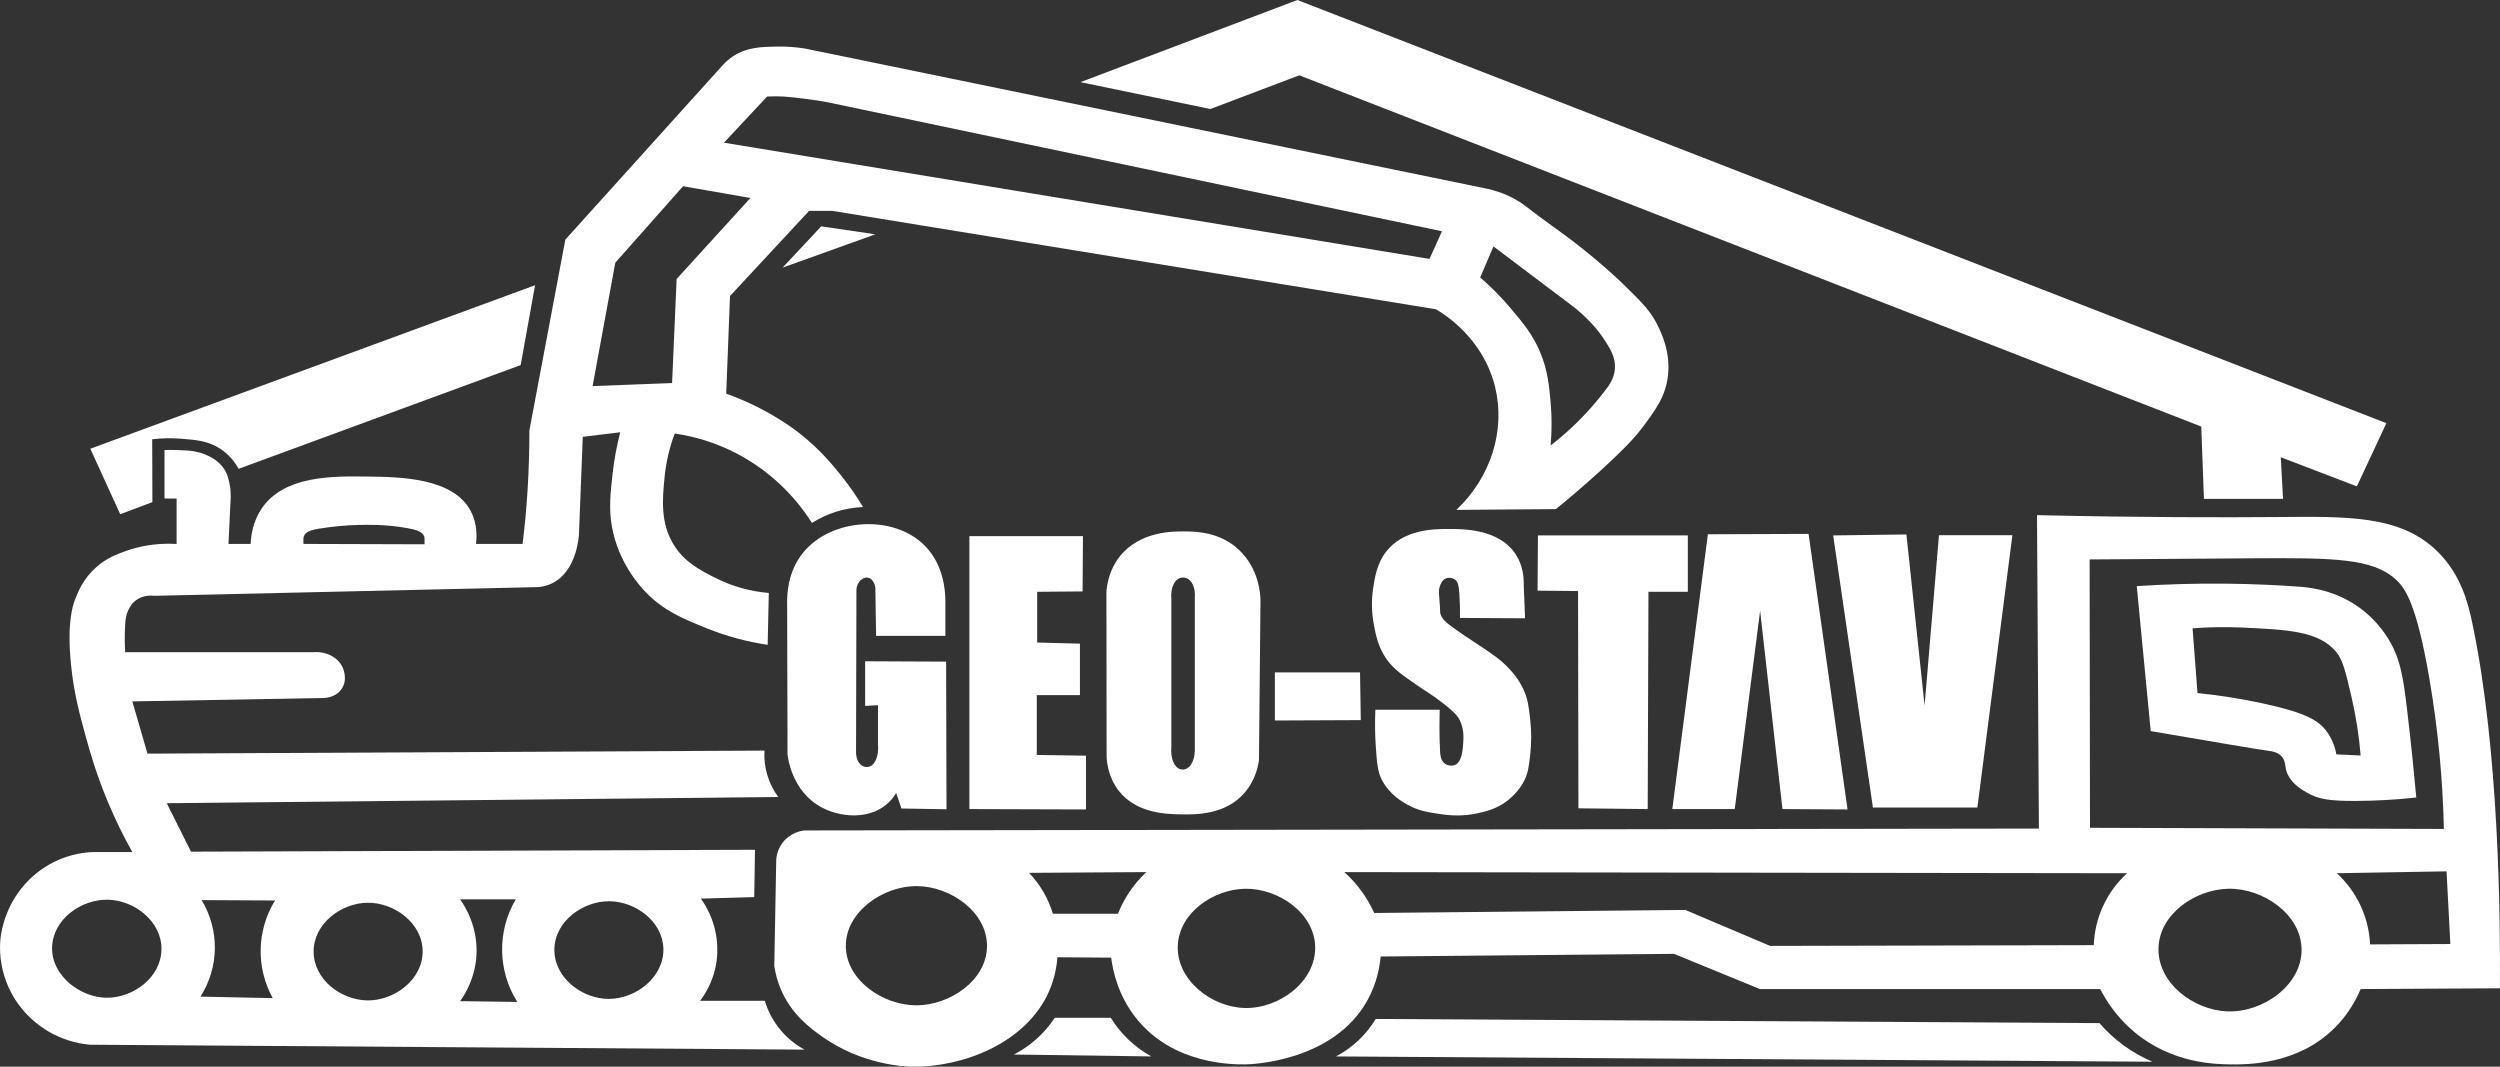 <?xml version="1.0" encoding="UTF-8"?>
<svg xmlns="http://www.w3.org/2000/svg" version="1.1" viewBox="0 0 6604.8 2818.1">
  <rect x="0" y="0" width="6604.8" height="2818.1" fill="#333333" stroke="none"/>
  <defs>
    <style>
      .cls-1 {
        fill: #fff;
      }
    </style>
  </defs>
  <!-- Generator: Adobe Illustrator 28.7.1, SVG Export Plug-In . SVG Version: 1.2.0 Build 142)  -->
  <g>
    <g id="Vrstva_1">
      <g>
        <path class="cls-1" d="M4377.6,856c-18-35.9-42.7-59.9-92-108,0,0-69.9-68.2-164-136-11.2-8.1-28.2-20-55-40-34-25.4-38.3-29.8-51-38-17.9-11.5-45.4-25.9-85-35l-1805-371c-24.1-3.7-48.6-5.4-73-5-41.9.7-79.4,1.9-115,25-10.7,7-20.5,15.4-29,25l-415,460c-31.7,168-63.3,336-95,504,0,50.7-1.4,104.5-5,161-3.1,48.7-7.6,95-13,139h-123c2.6-22.4,2.7-55.5-14-87-46.8-88.1-186.2-89.9-273-91-92.3-1.2-219.8-2.8-279,84-22.3,32.7-28.3,68.2-29.5,94h-58.5c1.7-35,3.3-70,5-105,.5-10.7,2.8-29.2-2-53-2.4-11.7-4.8-23.5-12-36-20.9-36.1-63.6-46.5-74-49-14.7-3.6-28.2-4.1-50-5-14.8-.6-27.2-.4-36,0v128h32v120c-61.2-3.5-107.8,9.2-135,19-24,8.6-50.9,18.7-78,43-34.1,30.6-47.9,65.6-55,84-6.6,17.2-22.1,63-11,173,7.5,74.7,22.3,129.4,39,190,10.9,39.6,27.5,99,59,174,18.8,44.8,40.2,88.6,64,131h-104c-74,2.9-143,37.9-189,96-49.4,61.9-55.1,127.7-56,140-2.6,40.8,4.6,81.6,21,119,31.6,72.1,87.2,108,108,120,33.1,19,70,30.6,108,34l1888,13c-50.8-27.3-88.5-73.8-105-129h-171c21.2-28,35.6-60.5,42-95,5.3-29.8,4.6-60.4-2-90-6.8-30.6-19.7-59.5-38-85l141-4,2-125-1490,5-64-128,1615.5-16.5c-26.1-35.3-39-78.7-36.5-122.5l-1630,8-40-138,505-9c2.6,0,31.9-.3,48-24,17-25,4.1-53.6,2-58-12.4-26.1-43.5-41.9-78-39h-496c-1.1-19.6-1.2-36-1-48,.6-40.7,4.6-52.4,8-60,3.5-7.8,8.5-18.9,20-28,20-15.9,44.2-13.8,51-13l1014-23c12.5-1.1,24.7-4.5,36-10,64.2-31.4,70.5-121,71-130l10-257,99-12c-9.2,35.5-15.9,71.6-20,108-5.9,52.6-10.5,93.1-2,141,16.7,94.5,73.2,156.6,89,173,48.5,50.3,99.1,70.7,162,96,51.6,20.8,105.5,35.4,160.5,43.5l3-137c-48.9-4-96.6-17.4-140.5-39.5-39.2-19.8-83.4-41.7-112-90-34.2-57.7-28.4-118.4-23-175,3.8-39.9,12.9-79.2,26.9-116.7,60.7,8.8,119.3,28.3,173.1,57.7,77.2,42.6,142.4,104,189.5,178.5,40.5-25.6,87.1-40.1,135-42-17-28.4-35.9-55.6-56.5-81.5-23.3-29.2-69.8-87.9-147-139-49.3-32.6-102.3-59.2-158-79l10-258,209-225h61l1595,260c21.3,12.5,124.1,75.6,156,204,28.7,115.6-10.9,240.3-102,326l263-2c29-23.6,68.9-57,115-99,79.2-72.1,101.7-101,110-112,36.8-48.7,64.5-85.5,71-141,7.3-63.1-17.1-113.2-29-137ZM1609.6,2381c68.5.4,140.9,52.6,143,125,2.1,74.8-71.8,132.9-144,133-71.2.1-145.1-56.3-144-131,1-74.1,75.3-127.4,145-127ZM1215.6,2376h147c-49.5,84-47.9,188.5,4,271l-151-2c12.7-17.7,39-59.6,43-119,5.2-77.8-31.4-133.6-43-150ZM970.6,2385c70.7-1,145.5,53.6,146,128,.5,75-74.6,130.9-146,130-69-.9-142-54.7-142-129s73-128.1,142-129ZM532.6,2378l194,1c-48.4,78.6-50.7,177.2-6,258l-191-4c49.6-77.5,50.7-176.4,3-255ZM426.6,2508c-.8,74.5-74.7,128-144,128s-146.8-57.6-145-133c1.8-74.7,77.9-128.3,149-126,68.7,2.2,140.7,56.8,140,131ZM1121.6,1426v12l-320-1v-10c-.4-4.1.3-8.2,2-12,5.6-12,21.6-16.7,65-22,20.7-2.5,31.5-3.8,52-5,36.3-2.1,64.3-1.5,79-1,25.2,1,50.2,3.7,75,8,21.7,3.8,41.2,8.5,46,22,1,2.9,1.3,6,1,9ZM1787.6,737l-12,275-210,8,60-326,179-202,178,31-195,214ZM3776.6,684l-1864-307,114-122c14.3-.7,28.7-.7,43,0,25.2,1.3,96.7,10.8,116,15l1624,341-33,73ZM4266.6,973c-1.4,21.9-11.3,38.7-18,48-13.7,18.7-29.3,38.2-47,58-31.9,35.8-67.1,68.6-105,98,3.4-37.9,3.4-76.1,0-114-3.9-43.8-7.5-83.8-27-131-19.8-47.8-45.8-78.7-79-118-24.5-29-51.3-56.1-80-81l35-82,216,163c12.3,10,24,20.7,35,32,10.7,11,25.1,25.9,39,47,17.7,27,32.8,50.1,31,80Z"/>
        <path class="cls-1" d="M630.6,1238.5l745-274,38-211L238.6,1185.5l79,173,85-32-.5-166c25.4-3,51-3.5,76.5-1.5,38.9,3.1,71.8,5.7,104,27,23.5,15.6,38.5,35.8,48,52.5Z"/>
        <path class="cls-1" d="M2067.6,707l245-88-143-21-102,109Z"/>
        <path class="cls-1" d="M2854.6,217l343,71,235-89,2383,928,7,191h209l-6-110,201,77,78-167L3427.6,0l-573,217Z"/>
        <path class="cls-1" d="M2678.6,2786l363,5c-43.8-24.3-80.7-59.4-107-102h-148c-27.1,41.1-64.3,74.5-108,97Z"/>
        <path class="cls-1" d="M3529.6,2791l2157,14c-53.9-22.8-101.8-57.7-140-102l-1912-11c-25.4,41.9-61.7,76.2-105,99Z"/>
        <path class="cls-1" d="M6531.6,1646c-10.5-49.8-28.8-126.8-92-189-98.1-96.5-238.5-92.5-424-91-138.6,1.1-352.7,1.3-634-5,1.7,276,3.3,552,5,828l-3262,5c-5.9.7-35.2,4.8-56,31-17.9,22.5-18.2,47-18,54-1.7,91-3.3,182-5,273,3.1,21,8.8,41.5,17,61,28.2,67,78.1,103.4,110,126,105.7,75,220,78.7,235,79,134.6,2.6,302.1-61.3,363-197,12.9-29.1,20.7-60.2,23-92l142,1c4.5,34.8,18,99.6,66,160,98.5,123.8,257.3,122.3,289,122,11.2-.1,232.9-5.6,323-171,23.4-42.9,31.2-84.4,34-114l775-7,227,93h899c15,29.3,43,74.6,92,115,98,80.8,209.2,83.6,252,84,43.3.4,176.5,1.8,275-96,37.5-37.2,58-76.9,69-103l368-2c1.2-177.2-1.4-625.7-73-965ZM2420.6,2656c-87.6-.2-185.2-66.1-186-156-.8-91.1,98.4-159.7,188-159,88,.6,185.8,68.1,185,159s-99.4,156.2-187,156ZM2979.6,2363c-10.3,16.1-19,33.2-26,51h-172c-12.1-40.5-33.7-77.6-63-108l310-2c-18.8,17.5-35.2,37.3-49,59ZM3288.6,2663c-88.1-2.1-180.9-74-177-165,3.8-87.8,95.6-148.7,178-150,86.9-1.4,182.7,63.4,185,153,2.3,91.9-94.7,164.2-186,162ZM5555.6,2395c-14.6,32.1-22.7,66.8-24,102l-855,2-224-95-822,8c-18.6-41-45.5-77.8-79-108l2068,3c-27.1,24.7-48.9,54.6-64,88ZM5883.6,2672c-88.3-3.6-184.1-74.8-181-168,3-91.3,99.3-154.2,184-156,91.6-2,192.9,67,194,160,1.1,94.7-102.3,167.9-197,164ZM5521.6,2187c-.3-236.3-.7-472.7-1-709,49.9-.4,205.9-1.6,432-3,210.3-1.3,316.6-.7,378,57,22.7,21.4,53.3,59.8,88,263,22.3,130.6,35,262.6,38,395l-935-3ZM6261.6,2495c-3.3-71.8-34.9-139.5-88-188l290-5c3.3,64,6.7,128,10,192l-212,1Z"/>
        <path class="cls-1" d="M6305.1,1680.5c-15.6-23.8-34.7-45.2-56.5-63.5-64.4-53.4-135.5-63.9-167.5-66.5-62.8-4.7-129.5-7.8-199.5-8.5-83.8-.9-162.8,1.7-236.5,6.5,12.3,127.7,24.7,255.3,37,383,161.7,27.6,279,47.9,313.5,52.5,6.4.9,21.3,2.7,32,14,12.4,13,7.9,28.4,15,45,11.7,27.3,35.4,41.2,52,51,30.1,17.7,61.3,22.3,130,22,53.1-.2,106.2-3.3,159-9-5.4-60-13.1-138.1-24-230-10.6-89.4-18.2-141.4-54.5-196.5ZM6172.6,1993c-3.1-16.4-9.8-39.2-26-61-20.8-28.1-53.4-48.9-170-74-56.5-12.1-113.6-21.1-171-27-4.3-57-8.7-114-13-171,43.9-3.4,88-4.1,132-2,120.5,5.6,202.3,9.4,248,65,17.1,20.8,24.8,53.6,40,119,11.8,50.7,19.8,102.1,24,154l-64-3Z"/>
        <path class="cls-1" d="M2497.6,1680v-94c-.3-25.9-4.6-93.8-54-144-82.5-83.9-246.5-73.4-321,17-42.2,51.2-43.8,113.8-43,139,.3,131.7.7,263.3,1,395,.8,7.8,11,97.7,90,140,49,26.2,120.4,32,168-5,11.6-9.1,21.5-20.3,29-33l14,41,119,2c-.3-130-.7-260-1-390l-214-1v118l34-2v103c2.4,29.6-6.6,53.4-22,59-5.2,1.8-10.8,1.8-16,0-13-4.8-21.3-21.8-20-43,.3-140.7.7-281.3,1-422-.1-22.2,17.3-36.1,30-34,9.8,1.6,18.9,13.2,20,28,.7,42,1.3,84,2,126h183Z"/>
        <path class="cls-1" d="M2561.1,1416.5v721l308,1v-142l-130-2v-158h114v-136l-113-3v-134l120-1c.3-48.7.7-97.3,1-146h-300Z"/>
        <path class="cls-1" d="M3274.6,1454c-51.1-49.3-114.9-49.8-147-50-28-.2-117.3-.8-170,67-26.3,33.8-32.7,70.8-34.5,91.5.2,146.2.3,292.3.5,438.5,1.3,19.5,6.6,55.2,31.5,87.5,47.1,61.2,127.8,62.4,166,63,37.5.6,115.6,1.7,166.5-56.5,27.1-31,35.5-66.1,38.5-86.5,1.3-141,2.7-282,4-423-.4-15.7-3.7-81.5-55.5-131.5ZM3131.6,2032c-4.6,1.4-9.4,1.4-14,0-15.8-5.2-25.7-29.1-23-60v-390c-2.5-27.6,7.5-49.6,23-55,5.2-1.7,10.8-1.7,16,0,15.2,5.2,25.2,26,23,52v395c1.6,29.8-8.9,52.9-25,58Z"/>
        <path class="cls-1" d="M3368.1,1776.5h225l2,126-227,1v-127Z"/>
        <path class="cls-1" d="M3857.1,1632.5l172,1c-1.2-29.2-2.3-58.3-3.5-87.5.5-19.6-1.8-51.1-20.5-80.5-44.4-69.6-143.2-68-179-68s-117.9,0-164.5,60.5c-24,31.2-29.7,68.5-34,97-4.6,31.6-3.9,63.7,2,95,5,27.1,11.1,59.6,34,92,18.2,25.7,40.1,40.8,84,71,20.9,14.4,31.4,19.8,57,39,39.4,29.6,46.9,41.1,51,49,12.7,24.4,11.1,47.8,10,63-1.3,18.4-3.4,49.4-22,57-8.7,3.6-19.8,1.6-27-4-10.4-8-11.5-22.4-12-31-2.6-43.9-1.5-93-1-111h-170c-1.4,31.7-1.1,63.4,1,95,3,44.9,4.7,67.9,16,90,20,39.2,54.2,58.3,68,66,28.9,16.1,54,19.9,81,24,22.8,3.4,60.5,8.8,107-2,21.7-5,47.9-11.4,75-32,30.1-22.9,43.4-49.7,46-55,9.6-19.9,11.4-35.5,15-66,3.6-31.6,3.6-63.4,0-95-3.7-32.6-5.9-52.2-17-77-13.8-30.8-32.6-50.3-45-63-16.4-16.8-31.6-27.2-62-48-24.4-16.7-37.6-24-70-47-29.8-21.1-38.8-29.3-43-43-1.8-5.7.2-3.1-3-42-1.2-14.3-2-20.9,1-30,1.9-5.8,5.8-17.8,17-22,7.7-2.8,16.3-1.6,23,3,8.7,6.2,10.5,17.1,12,40,1,16,1.9,36.8,1.5,61.5Z"/>
        <path class="cls-1" d="M4063.1,1414.5l-1,146,107,1,1,574,183,2,2-574h104v-149h-396Z"/>
        <path class="cls-1" d="M4512.1,1411.5l-94,726h165l67-524,59,524,172,1-103-728-266,1Z"/>
        <path class="cls-1" d="M4843.1,1414.5l105,719h276l92.5-719.5h-194l-38,450-48-452-193.5,2.5Z"/>
      </g>
    </g>
  </g>
</svg>